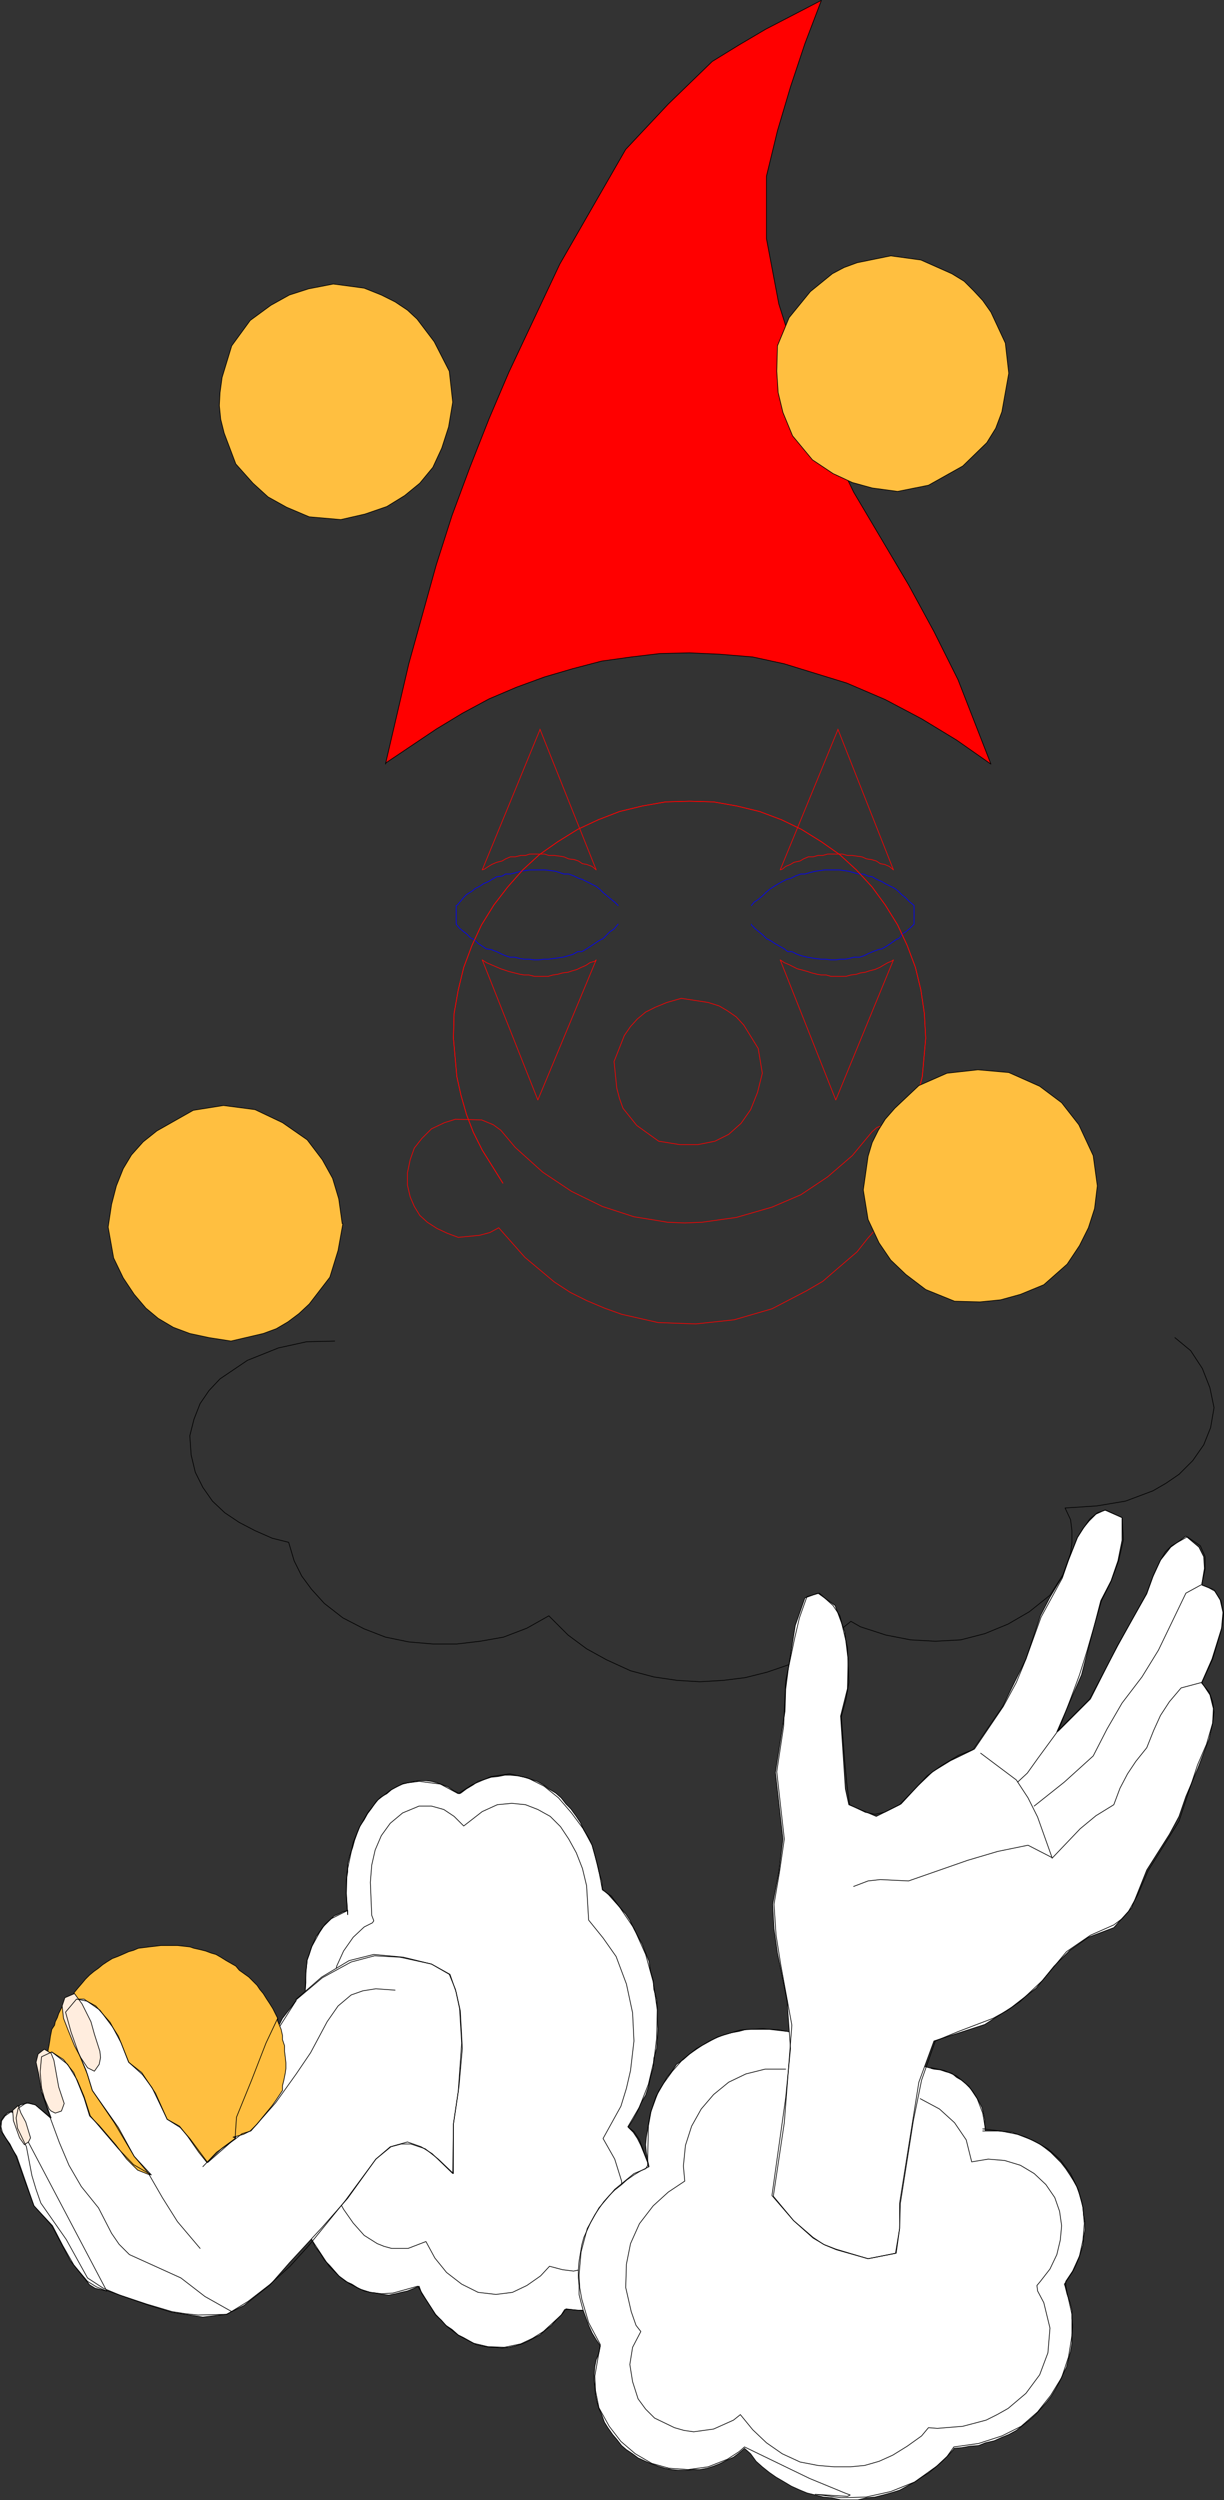 <?xml version="1.0" encoding="UTF-8" standalone="no"?>
<svg
   version="1.0"
   width="76.238mm"
   height="155.626mm"
   id="svg57"
   sodipodi:docname="Clown Juggling 01.wmf"
   xmlns:inkscape="http://www.inkscape.org/namespaces/inkscape"
   xmlns:sodipodi="http://sodipodi.sourceforge.net/DTD/sodipodi-0.dtd"
   xmlns="http://www.w3.org/2000/svg"
   xmlns:svg="http://www.w3.org/2000/svg">
  <rect width="100%" height="100%" fill="#333333" stroke="none"/>
  <sodipodi:namedview
     id="namedview57"
     pagecolor="#ffffff"
     bordercolor="#000000"
     borderopacity="0.25"
     inkscape:showpageshadow="2"
     inkscape:pageopacity="0.0"
     inkscape:pagecheckerboard="0"
     inkscape:deskcolor="#d1d1d1"
     inkscape:document-units="mm" />
  <defs
     id="defs1">
    <pattern
       id="WMFhbasepattern"
       patternUnits="userSpaceOnUse"
       width="6"
       height="6"
       x="0"
       y="0" />
  </defs>
  <path
     style="fill:none;stroke:#0000ff;stroke-width:0.162px;stroke-linecap:round;stroke-linejoin:round;stroke-miterlimit:4;stroke-dasharray:none;stroke-opacity:1"
     d="m 145.526,217.421 -0.162,0.162 -0.808,0.97 -0.97,0.646 -0.808,0.808 -0.808,0.808 -0.97,0.485 -0.97,0.646 -0.97,0.646 -0.97,0.646 -1.131,0.646 h -0.97 l -1.131,0.646 -1.131,0.323 -1.131,0.323 -1.131,0.162 -1.131,0.162 -1.293,0.162 h -0.97 l -1.293,0.162 h -0.97 l -1.293,-0.162 h -1.131 l -0.97,-0.162 -1.293,-0.323 h -1.131 l -0.97,-0.323 -1.131,-0.485 -0.97,-0.485 -1.293,-0.485 -1.131,-0.162 -0.97,-0.646 -0.97,-0.646 -0.808,-0.808 -0.97,-0.485 -0.97,-0.97 -0.646,-0.485 -0.97,-0.808 -0.808,-0.97 v -4.363 l 0.323,-0.162 0.646,-0.808 0.808,-0.97 0.646,-0.646 1.293,-0.808 0.808,-0.646 0.97,-0.485 0.97,-0.646 1.131,-0.485 0.808,-0.485 1.131,-0.646 1.293,-0.162 0.808,-0.485 h 1.131 l 1.293,-0.323 1.131,-0.323 1.131,-0.162 1.131,-0.162 h 1.131 1.131 1.131 l 1.454,0.162 1.131,0.162 0.97,0.323 0.97,0.323 h 1.131 l 1.293,0.485 0.97,0.485 0.97,0.323 0.97,0.485 1.293,0.646 0.97,0.485 0.808,0.646 0.808,0.808 0.97,0.808 0.97,0.808 0.808,0.646 0.808,0.808"
     id="path1" />
  <path
     style="fill:none;stroke:#0000ff;stroke-width:0.162px;stroke-linecap:round;stroke-linejoin:round;stroke-miterlimit:4;stroke-dasharray:none;stroke-opacity:1"
     d="m 176.877,217.421 v 0.162 l 0.97,0.97 0.808,0.646 0.97,0.808 0.808,0.808 0.97,0.485 0.97,0.646 1.131,0.646 1.131,0.646 0.808,0.646 h 0.97 l 1.293,0.646 0.97,0.323 1.293,0.323 0.97,0.162 0.97,0.162 1.454,0.162 h 0.97 l 1.293,0.162 h 1.131 l 1.131,-0.162 h 1.131 l 0.808,-0.162 1.293,-0.323 h 1.293 l 0.97,-0.323 0.97,-0.485 1.131,-0.485 1.293,-0.485 0.808,-0.162 1.131,-0.646 0.97,-0.646 1.131,-0.808 0.97,-0.485 0.646,-0.97 0.808,-0.485 0.97,-0.808 0.97,-0.97 v -4.363 l -0.162,-0.162 -0.97,-0.808 -0.97,-0.97 -0.808,-0.646 -0.808,-0.808 -0.808,-0.646 -0.97,-0.485 -1.293,-0.646 -0.808,-0.485 -1.131,-0.485 -1.131,-0.646 -0.97,-0.162 -1.131,-0.485 h -1.131 l -1.131,-0.323 -1.131,-0.323 -1.131,-0.162 -1.131,-0.162 h -1.131 -1.293 -0.97 l -1.131,0.162 -1.131,0.162 -1.293,0.323 -1.131,0.323 h -0.97 l -1.293,0.485 -0.97,0.485 -1.131,0.323 -0.97,0.485 -1.131,0.646 -0.808,0.485 -0.97,0.646 -0.97,0.808 -0.808,0.808 -0.97,0.808 -0.97,0.646 -0.646,0.808"
     id="path2" />
  <path
     style="fill:none;stroke:#ff0000;stroke-width:0.162px;stroke-linecap:round;stroke-linejoin:round;stroke-miterlimit:4;stroke-dasharray:none;stroke-opacity:1"
     d="m 127.103,171.529 13.252,33.126 -0.97,-0.808 -1.293,-0.485 -0.97,-0.162 -0.97,-0.646 -0.97,-0.323 -1.293,-0.162 -1.131,-0.485 -0.97,-0.162 -1.293,-0.162 h -1.293 l -0.97,-0.323 h -1.131 -1.131 -1.293 l -0.97,0.323 h -1.131 l -1.293,0.323 h -1.131 l -1.131,0.485 -0.808,0.485 -1.293,0.323 -1.131,0.485 -0.808,0.485 -0.97,0.646 -0.485,0.162 13.575,-32.965"
     id="path3" />
  <path
     style="fill:none;stroke:#ff0000;stroke-width:0.162px;stroke-linecap:round;stroke-linejoin:round;stroke-miterlimit:4;stroke-dasharray:none;stroke-opacity:1"
     d="m 197.239,171.529 13.09,33.126 -0.97,-0.808 -1.131,-0.485 -0.97,-0.162 -0.97,-0.646 -1.131,-0.323 -1.131,-0.162 -1.131,-0.485 -1.131,-0.162 -1.131,-0.162 h -1.131 l -1.131,-0.323 h -1.293 -1.131 -1.131 l -1.131,0.323 h -1.131 l -1.131,0.323 h -1.131 l -1.131,0.485 -0.808,0.485 -1.454,0.323 -0.808,0.485 -1.131,0.485 -0.808,0.646 -0.485,0.162 13.575,-32.965"
     id="path4" />
  <path
     style="fill:none;stroke:#ff0000;stroke-width:0.162px;stroke-linecap:round;stroke-linejoin:round;stroke-miterlimit:4;stroke-dasharray:none;stroke-opacity:1"
     d="m 196.755,258.788 -13.09,-32.965 0.97,0.646 1.131,0.485 0.97,0.485 0.97,0.485 1.293,0.323 1.131,0.323 0.97,0.323 1.293,0.323 0.97,0.162 h 1.131 l 1.131,0.323 h 1.293 1.131 1.131 l 1.131,-0.323 1.293,-0.162 0.97,-0.323 1.131,-0.162 0.97,-0.323 1.293,-0.323 1.131,-0.485 0.808,-0.485 1.131,-0.646 0.808,-0.323 0.485,-0.323 -13.575,32.965"
     id="path5" />
  <path
     style="fill:none;stroke:#ff0000;stroke-width:0.162px;stroke-linecap:round;stroke-linejoin:round;stroke-miterlimit:4;stroke-dasharray:none;stroke-opacity:1"
     d="m 126.618,258.788 -13.09,-32.965 0.97,0.646 1.131,0.485 1.131,0.485 1.131,0.485 0.97,0.323 0.97,0.323 1.293,0.323 1.293,0.323 0.97,0.162 h 1.131 l 1.293,0.323 h 0.97 1.131 1.131 l 1.131,-0.323 1.131,-0.162 1.131,-0.323 1.293,-0.162 0.97,-0.323 1.131,-0.323 0.97,-0.485 1.131,-0.485 0.97,-0.646 1.131,-0.323 0.323,-0.323 -13.736,32.965"
     id="path6" />
  <path
     style="fill:none;stroke:#ff0000;stroke-width:0.162px;stroke-linecap:round;stroke-linejoin:round;stroke-miterlimit:4;stroke-dasharray:none;stroke-opacity:1"
     d="m 179.463,252.486 -0.97,-5.817 -3.394,-5.494 -1.778,-1.939 -2.101,-1.454 -1.939,-1.131 -2.586,-0.808 -6.303,-0.97 -3.394,0.97 -2.747,1.131 -2.262,1.131 -1.939,1.616 -1.616,1.778 -1.454,2.101 -2.424,6.14 0.646,6.302 0.646,2.424 0.808,2.262 3.232,4.04 5.171,3.717 5.01,0.808 h 4.202 l 4.04,-0.808 3.232,-1.616 2.909,-2.585 2.262,-3.232 1.616,-4.04 1.131,-4.525"
     id="path7" />
  <path
     style="fill:none;stroke:#ff0000;stroke-width:0.162px;stroke-linecap:round;stroke-linejoin:round;stroke-miterlimit:4;stroke-dasharray:none;stroke-opacity:1"
     d="m 206.289,288.844 3.555,1.778 4.202,0.485 4.04,-0.646 3.555,-1.616 2.424,-2.101 1.939,-2.262 1.293,-2.585 0.485,-2.909 -0.485,-5.979 -1.131,-2.747 -1.939,-2.585 -4.04,-3.07 -4.363,-1.454 -2.262,-0.162 -2.262,0.485 -4.848,1.778 -1.131,0.97 -4.687,5.656 -5.818,5.009 -6.303,4.201 -6.787,2.909 -8.403,2.424 -8.08,1.131 -4.04,0.162 -4.04,-0.162 -3.879,-0.646 -4.04,-0.646 -7.434,-2.424 -7.272,-3.555 -6.787,-4.525 -6.464,-5.817 -3.394,-4.04 -1.778,-1.293 -2.747,-1.131 -6.141,-0.162 -2.586,0.808 -3.071,1.454 -2.262,2.262 -1.778,2.262 -0.97,2.747 -0.646,3.07 v 2.909 l 0.646,2.747 0.97,2.262 1.293,2.101 1.778,1.616 2.262,1.454 2.424,1.131 2.586,0.97 5.01,-0.485 2.424,-0.646 2.101,-1.131 6.141,6.948 6.949,5.817 3.717,2.424 3.879,1.939 4.202,1.778 4.04,1.454 8.565,1.939 4.363,0.162 4.525,0.162 9.05,-0.97 8.888,-2.585 8.08,-4.201 3.879,-2.262 3.555,-3.07 4.525,-3.878 2.424,-3.07 2.262,-2.585"
     id="path8" />
  <path
     style="fill:none;stroke:#ff0000;stroke-width:0.162px;stroke-linecap:round;stroke-linejoin:round;stroke-miterlimit:4;stroke-dasharray:none;stroke-opacity:1"
     d="m 206.289,278.341 5.01,-7.756 3.555,-8.403 2.262,-8.888 0.808,-9.049 -0.323,-5.817 -0.808,-5.494 -1.293,-5.333 -1.939,-5.171 -2.262,-4.848 -2.909,-4.686 -3.071,-4.201 -3.717,-4.04 -3.879,-3.555 -4.363,-3.07 -4.687,-2.909 -4.687,-2.262 -5.171,-1.939 -5.333,-1.293 -5.495,-0.97 -5.656,-0.162 -5.656,0.162 -5.495,0.97 -5.333,1.293 -5.01,1.939 -4.848,2.262 -4.687,2.909 -4.363,3.07 -3.879,3.555 -3.555,4.04 -3.232,4.201 -2.909,4.686 -2.262,4.848 -1.939,5.171 -1.293,5.333 -0.97,5.494 -0.162,5.817 0.808,9.049 0.97,4.363 1.293,4.525 1.616,4.201 2.101,4.201 2.424,3.878 2.424,3.878"
     id="path9" />
  <path
     style="fill:none;stroke:#ff0000;stroke-width:0.162px;stroke-linecap:round;stroke-linejoin:round;stroke-miterlimit:4;stroke-dasharray:none;stroke-opacity:1"
     d="m 206.289,278.341 5.01,-7.756 3.555,-8.403 2.262,-8.888 0.808,-9.049 -0.323,-5.817 -0.808,-5.494 -1.293,-5.333 -1.939,-5.171 -2.262,-4.848 -2.909,-4.686 -3.071,-4.201 -3.717,-4.04 -3.879,-3.555 -4.363,-3.07 -4.687,-2.909 -4.687,-2.262 -5.171,-1.939 -5.333,-1.293 -5.495,-0.97 -5.656,-0.162 -5.656,0.162 -5.495,0.97 -5.333,1.293 -5.01,1.939 -4.848,2.262 -4.687,2.909 -4.363,3.07 -3.879,3.555 -3.555,4.04 -3.232,4.201 -2.909,4.686 -2.262,4.848 -1.939,5.171 -1.293,5.333 -0.97,5.494 -0.162,5.817 0.808,9.049 0.97,4.363 1.293,4.525 1.616,4.201 2.101,4.201 2.424,3.878 2.424,3.878"
     id="path10" />
  <path
     style="fill:#ff0000;fill-opacity:1;fill-rule:evenodd;stroke:none"
     d="m 147.303,35.146 10.02,-10.665 10.343,-10.019 6.303,-3.878 6.303,-3.717 13.09,-6.787 -3.879,10.18 -3.394,10.18 -3.071,10.342 -2.586,10.665 v 14.705 l 2.909,15.351 4.848,15.351 5.979,14.866 6.787,14.058 12.928,21.815 5.979,10.988 5.656,11.311 7.757,19.876 -8.08,-5.656 -8.242,-5.009 -8.565,-4.525 -9.05,-3.878 -14.706,-4.525 -7.434,-1.616 -7.757,-0.646 -7.111,-0.323 -6.949,0.162 -6.787,0.808 -6.949,0.97 -6.787,1.778 -6.626,1.939 -6.626,2.424 -6.464,2.747 -6.303,3.393 -6.141,3.717 -11.797,7.918 -0.162,0.323 5.495,-23.592 6.464,-23.269 3.717,-11.635 4.202,-11.311 4.525,-11.473 4.687,-10.988 11.959,-25.37 z"
     id="path11" />
  <path
     style="fill:none;stroke:#000000;stroke-width:0.162px;stroke-linecap:round;stroke-linejoin:round;stroke-miterlimit:4;stroke-dasharray:none;stroke-opacity:1"
     d="m 147.303,35.146 10.02,-10.665 10.343,-10.019 6.303,-3.878 6.303,-3.717 13.09,-6.787 -3.879,10.18 -3.394,10.18 -3.071,10.342 -2.586,10.665 v 14.705 l 2.909,15.351 4.848,15.351 5.979,14.866 6.787,14.058 12.928,21.815 5.979,10.988 5.656,11.311 7.757,19.876 -8.08,-5.656 -8.242,-5.009 -8.565,-4.525 -9.05,-3.878 -14.706,-4.525 -7.434,-1.616 -7.757,-0.646 -7.111,-0.323 -6.949,0.162 -6.787,0.808 -6.949,0.97 -6.787,1.778 -6.626,1.939 -6.626,2.424 -6.464,2.747 -6.303,3.393 -6.141,3.717 -11.797,7.918 -0.162,0.323 5.495,-23.592 6.464,-23.269 3.717,-11.635 4.202,-11.311 4.525,-11.473 4.687,-10.988 11.959,-25.37 15.514,-26.986 v 0"
     id="path12" />
  <path
     style="fill:none;stroke:#000000;stroke-width:0.162px;stroke-linecap:round;stroke-linejoin:round;stroke-miterlimit:4;stroke-dasharray:none;stroke-opacity:1"
     d="m 276.588,314.699 3.717,3.07 2.747,4.201 1.778,4.525 0.97,4.686 -0.808,4.686 -1.616,4.04 -2.586,3.717 -3.232,3.232 -3.071,2.101 -3.071,1.778 -6.464,2.424 -6.787,1.131 -7.434,0.485 1.293,2.747 0.323,2.585 v 2.747 l -0.323,2.585 -1.778,5.009 -3.071,4.848 -4.848,3.878 -5.01,2.909 -5.495,2.262 -5.656,1.454 -5.979,0.323 -5.818,-0.323 -5.818,-1.131 -5.979,-1.939 -2.262,-1.293 -1.778,1.454 -7.595,6.464 -5.171,2.262 -5.171,1.778 -5.171,1.293 -5.171,0.646 -5.495,0.323 -5.333,-0.323 -5.495,-0.808 -5.495,-1.454 -5.656,-2.585 -4.687,-2.585 -4.363,-3.232 -4.525,-4.525 -5.171,2.909 -5.495,2.101 -5.495,0.97 -5.495,0.646 h -5.656 l -5.656,-0.485 -5.495,-1.131 -5.01,-1.939 -5.01,-2.585 -4.363,-3.393 -3.071,-3.393 -2.262,-3.07 -1.778,-3.555 -1.293,-4.363 -3.879,-0.97 -4.04,-1.778 -3.717,-1.939 -3.394,-2.262 -2.909,-2.747 -2.262,-3.232 -1.778,-3.555 -0.97,-4.04 -0.323,-4.525 0.97,-3.878 1.454,-3.717 2.101,-3.07 2.586,-2.747 6.464,-4.363 7.272,-2.909 6.626,-1.454 6.626,-0.162"
     id="path13" />
  <path
     style="fill:#ffffff;fill-opacity:1;fill-rule:evenodd;stroke:none"
     d="m 71.995,466.433 v -0.646 -1.778 l 0.162,-1.454 0.162,-1.454 0.485,-1.293 0.485,-1.616 0.485,-1.131 0.646,-1.454 0.808,-1.131 0.646,-0.97 0.97,-0.97 0.97,-0.97 0.808,-0.808 1.131,-0.485 0.97,-0.485 1.131,-0.323 v 0.97 -0.162 l -0.162,-1.939 -0.162,-2.262 v -1.939 -1.939 l 0.323,-1.778 v -1.939 l 0.485,-1.939 0.646,-1.778 0.485,-1.778 0.646,-1.778 0.646,-1.616 0.97,-1.454 0.808,-1.454 0.97,-1.293 0.97,-1.454 1.131,-1.131 1.454,-0.808 1.131,-0.97 1.131,-0.646 1.454,-0.646 1.293,-0.323 1.454,-0.323 1.293,-0.162 h 1.454 l 1.293,0.162 1.293,0.323 1.293,0.485 1.293,0.485 1.454,0.97 1.293,0.646 0.323,-0.162 1.293,-0.97 1.616,-0.97 1.131,-0.808 1.616,-0.485 1.454,-0.485 1.616,-0.162 1.616,-0.323 h 1.293 l 1.778,0.162 1.454,0.323 1.616,0.485 1.454,0.485 1.454,0.808 1.293,0.97 1.616,0.97 1.293,1.131 1.131,1.454 1.131,1.131 1.293,1.778 0.97,1.454 0.808,1.778 1.131,1.778 0.808,1.778 0.646,2.262 0.485,1.939 0.485,2.101 0.646,2.101 0.162,1.939 0.162,0.162 1.293,1.131 1.293,1.454 1.293,1.454 1.454,1.616 0.97,1.454 0.97,2.101 0.97,1.778 0.97,1.778 0.808,2.101 0.808,1.939 0.323,2.262 0.646,2.262 0.162,2.101 0.646,2.262 0.162,2.262 v 2.424 l 0.162,2.262 -0.162,2.424 -0.162,2.262 -0.646,2.262 -0.162,2.262 -0.646,2.262 -0.485,2.262 -0.646,1.939 -1.131,1.939 -0.808,1.939 -0.97,1.778 -1.131,1.778 v 0.162 l 1.131,1.131 0.97,1.454 0.808,1.616 0.646,1.616 0.646,1.616 0.646,1.616 0.323,1.939 0.646,1.616 v 1.939 l 0.162,2.101 v 1.778 1.939 1.778 l -0.162,2.101 -0.485,1.616 -0.485,1.778 -0.323,1.939 -0.485,1.616 -1.131,1.778 -0.646,1.293 -0.97,1.616 -0.97,1.293 -0.97,1.293 -1.293,0.97 -0.97,0.97 -1.454,0.808 -0.97,0.646 -1.454,0.646 -1.131,0.323 -1.454,0.162 h -1.454 -1.293 l -1.293,-0.162 -1.293,-0.162 -0.808,1.131 -1.454,1.454 -1.131,1.293 -1.293,0.97 -1.454,1.293 -1.293,0.646 -1.454,0.808 -1.454,0.646 -1.616,0.485 -1.454,0.323 -1.616,0.162 -1.454,-0.162 h -1.616 l -1.616,-0.323 -1.454,-0.323 -1.454,-0.808 -1.454,-0.808 -1.293,-0.646 -1.454,-1.293 -1.454,-0.97 -1.131,-1.293 -1.293,-1.131 -0.97,-1.616 -1.131,-1.778 -1.131,-1.616 -0.646,-1.778 -1.131,0.485 -1.616,0.646 -1.454,0.323 -1.293,0.323 -1.616,0.323 -1.454,-0.162 -1.616,-0.323 -1.293,-0.162 -1.454,-0.323 -1.616,-0.808 -1.293,-0.808 -1.454,-0.646 -1.454,-1.131 -1.131,-1.293 -1.131,-1.293 -1.293,-1.293 -0.97,-1.616 -1.131,-1.454 -0.808,-1.616 -1.131,-1.778 -0.485,-2.101 -0.808,-1.939 -0.323,-1.939 -0.485,-2.101 -0.323,-1.939 -0.485,-2.262 v -2.262 l -0.162,-1.939 v -2.424 z"
     id="path14" />
  <path
     style="fill:none;stroke:#000000;stroke-width:0.162px;stroke-linecap:round;stroke-linejoin:round;stroke-miterlimit:4;stroke-dasharray:none;stroke-opacity:1"
     d="m 71.995,466.433 v -0.646 -1.778 l 0.162,-1.454 0.162,-1.454 0.485,-1.293 0.485,-1.616 0.485,-1.131 0.646,-1.454 0.808,-1.131 0.646,-0.97 0.97,-0.97 0.97,-0.97 0.808,-0.808 1.131,-0.485 0.97,-0.485 1.131,-0.323 v 0.97 -0.162 l -0.162,-1.939 -0.162,-2.262 v -1.939 -1.939 l 0.323,-1.778 v -1.939 l 0.485,-1.939 0.646,-1.778 0.485,-1.778 0.646,-1.778 0.646,-1.616 0.97,-1.454 0.808,-1.454 0.97,-1.293 0.97,-1.454 1.131,-1.131 1.454,-0.808 1.131,-0.97 1.131,-0.646 1.454,-0.646 1.293,-0.323 1.454,-0.323 1.293,-0.162 h 1.454 l 1.293,0.162 1.293,0.323 1.293,0.485 1.293,0.485 1.454,0.97 1.293,0.646 0.323,-0.162 1.293,-0.97 1.616,-0.97 1.131,-0.808 1.616,-0.485 1.454,-0.485 1.616,-0.162 1.616,-0.323 h 1.293 l 1.778,0.162 1.454,0.323 1.616,0.485 1.454,0.485 1.454,0.808 1.293,0.97 1.616,0.97 1.293,1.131 1.131,1.454 1.131,1.131 1.293,1.778 0.97,1.454 0.808,1.778 1.131,1.778 0.808,1.778 0.646,2.262 0.485,1.939 0.485,2.101 0.646,2.101 0.162,1.939 0.162,0.162 1.293,1.131 1.293,1.454 1.293,1.454 1.454,1.616 0.97,1.454 0.97,2.101 0.97,1.778 0.97,1.778 0.808,2.101 0.808,1.939 0.323,2.262 0.646,2.262 0.162,2.101 0.646,2.262 0.162,2.262 v 2.424 l 0.162,2.262 -0.162,2.424 -0.162,2.262 -0.646,2.262 -0.162,2.262 -0.646,2.262 -0.485,2.262 -0.646,1.939 -1.131,1.939 -0.808,1.939 -0.97,1.778 -1.131,1.778 v 0.162 l 1.131,1.131 0.97,1.454 0.808,1.616 0.646,1.616 0.646,1.616 0.646,1.616 0.323,1.939 0.646,1.616 v 1.939 l 0.162,2.101 v 1.778 1.939 1.778 l -0.162,2.101 -0.485,1.616 -0.485,1.778 -0.323,1.939 -0.485,1.616 -1.131,1.778 -0.646,1.293 -0.97,1.616 -0.97,1.293 -0.97,1.293 -1.293,0.97 -0.97,0.97 -1.454,0.808 -0.97,0.646 -1.454,0.646 -1.131,0.323 -1.454,0.162 h -1.454 -1.293 l -1.293,-0.162 -1.293,-0.162 -0.808,1.131 -1.454,1.454 -1.131,1.293 -1.293,0.97 -1.454,1.293 -1.293,0.646 -1.454,0.808 -1.454,0.646 -1.616,0.485 -1.454,0.323 -1.616,0.162 -1.454,-0.162 h -1.616 l -1.616,-0.323 -1.454,-0.323 -1.454,-0.808 -1.454,-0.808 -1.293,-0.646 -1.454,-1.293 -1.454,-0.97 -1.131,-1.293 -1.293,-1.131 -0.97,-1.616 -1.131,-1.778 -1.131,-1.616 -0.646,-1.778 -1.131,0.485 -1.616,0.646 -1.454,0.323 -1.293,0.323 -1.616,0.323 -1.454,-0.162 -1.616,-0.323 -1.293,-0.162 -1.454,-0.323 -1.616,-0.808 -1.293,-0.808 -1.454,-0.646 -1.454,-1.131 -1.131,-1.293 -1.131,-1.293 -1.293,-1.293 -0.97,-1.616 -1.131,-1.454 -0.808,-1.616 -1.131,-1.778 -0.485,-2.101 -0.808,-1.939 -0.323,-1.939 -0.485,-2.101 -0.323,-1.939 -0.485,-2.262 v -2.262 l -0.162,-1.939 v -2.424 l 2.747,-39.913 v 0"
     id="path15" />
  <path
     style="fill:none;stroke:#000000;stroke-width:0.162px;stroke-linecap:round;stroke-linejoin:round;stroke-miterlimit:4;stroke-dasharray:none;stroke-opacity:1"
     d="m 78.459,466.271 0.808,-3.717 1.616,-3.555 2.262,-3.232 2.586,-2.424 1.939,-0.97 0.323,-0.485 -0.485,-1.293 -0.323,-7.756 0.323,-4.04 0.808,-3.555 1.454,-3.393 2.101,-2.909 2.909,-2.424 3.879,-1.616 h 2.909 l 2.909,0.808 2.424,1.616 2.262,2.262 4.363,-3.393 3.555,-1.616 3.394,-0.323 3.232,0.323 2.909,1.131 2.909,1.616 2.424,2.424 1.939,2.909 1.778,3.232 1.454,3.717 0.97,4.04 0.485,8.08 3.394,4.201 3.071,4.363 2.424,6.464 1.454,6.787 0.323,6.625 -0.808,6.948 -0.97,4.201 -1.293,4.201 -4.202,7.595 2.747,4.848 1.616,5.171 0.162,5.333 -0.97,5.494 -0.97,2.747 -1.131,2.585 -1.616,1.939 -2.101,1.616 -2.262,0.97 -2.424,0.485 -2.586,-0.323 -3.071,-0.808 -2.101,2.262 -3.232,2.262 -3.394,1.616 -3.879,0.485 -4.202,-0.485 -3.879,-1.939 -3.555,-2.747 -2.747,-3.393 -2.101,-3.878 -4.202,1.616 h -3.879 l -1.778,-0.485 -1.616,-0.646 -3.071,-1.939 -2.586,-2.909 -2.262,-3.232 -1.939,-3.555 -1.454,-3.717 -0.808,-2.909 -0.323,-3.232"
     id="path16" />
  <path
     style="fill:none;stroke:#000000;stroke-width:0.162px;stroke-linecap:round;stroke-linejoin:round;stroke-miterlimit:4;stroke-dasharray:none;stroke-opacity:1"
     d="m 71.834,468.049 0.162,-3.717 0.323,-3.232 1.131,-3.232 1.778,-3.232 1.293,-1.939 1.454,-1.293 3.879,-1.939 v 0.97 l -0.323,-5.009 0.162,-5.009 1.454,-6.948 1.454,-3.555 1.939,-3.393 2.424,-3.07 2.909,-2.262 3.071,-1.616 3.717,-0.485 5.01,0.646 4.202,2.262 3.232,-2.101 4.525,-1.939 4.363,-0.646 4.202,0.97 3.879,1.939 3.394,2.747 3.071,3.555 2.747,3.717 2.101,3.878 1.454,5.333 0.97,5.171 2.101,1.454 1.939,2.585 3.394,5.009 2.747,6.14 1.778,6.464 0.97,6.625 -0.162,6.625 -0.646,5.332 -1.293,5.494 -2.101,5.333 -2.747,4.686 1.454,1.131 1.293,1.939 1.939,5.333 0.97,5.656 0.485,4.525 -0.646,7.272 -2.262,6.787 -1.778,3.07 -2.101,2.747 -2.747,2.424 -3.394,1.778 -3.232,0.646 -3.394,-0.323 h -1.454 l -0.808,1.293 -4.202,3.878 -2.586,1.616 -2.747,1.293 -3.879,0.808 -3.879,-0.162 -3.394,-0.808 -3.394,-1.778 -2.747,-2.101 -2.747,-2.909 -2.101,-3.232 -2.101,-3.393 -5.818,1.616 -2.747,0.162 -2.586,-0.323 -2.586,-0.808 -2.424,-1.293 -2.424,-1.778 -2.262,-2.262 -4.04,-6.14 -2.586,-6.464 -1.293,-6.787 -0.323,-7.272"
     id="path17" />
  <path
     style="fill:#ffffff;fill-opacity:1;fill-rule:evenodd;stroke:none"
     d="m 219.218,486.632 0.646,0.162 1.454,0.162 1.454,0.485 1.293,0.323 1.131,0.97 1.131,0.646 0.97,0.808 0.97,0.97 0.808,0.97 0.808,1.293 0.646,1.131 0.646,1.293 0.323,1.293 0.323,1.454 v 1.293 l 0.162,1.454 h -0.646 0.162 1.778 1.616 l 1.778,0.162 1.616,0.162 1.778,0.646 1.454,0.485 1.616,0.808 1.616,0.808 1.131,0.808 1.454,1.131 1.131,1.131 1.293,1.293 1.131,1.454 0.97,1.454 0.808,1.293 0.808,1.454 0.646,1.778 0.485,1.616 0.323,1.616 0.162,1.778 0.323,1.616 v 1.778 l -0.323,1.778 -0.162,1.778 -0.485,1.616 -0.485,1.454 -0.646,1.616 -0.808,1.616 -0.97,1.454 -0.97,1.454 0.162,0.485 0.485,1.939 0.646,1.778 0.485,1.939 v 1.939 l 0.162,1.778 -0.162,2.101 v 1.939 l -0.323,1.939 -0.485,1.778 -0.485,1.939 -0.808,1.616 -0.808,1.778 -0.97,1.778 -0.97,1.616 -1.131,1.454 -1.293,1.454 -1.293,1.454 -1.454,1.293 -1.616,1.293 -1.454,1.131 -1.778,0.97 -1.616,0.646 -1.778,0.808 -2.101,0.485 -1.616,0.646 -2.101,0.162 -1.778,0.323 -1.939,0.162 v 0.162 l -1.293,1.454 -1.454,1.454 -1.454,1.293 -1.778,1.454 -1.616,0.97 -1.616,1.131 -1.778,0.97 -1.778,0.97 -2.101,0.646 -1.778,0.485 -1.939,0.485 -1.939,0.162 -2.101,0.485 h -2.101 -1.939 l -2.101,-0.485 -1.939,-0.162 -1.939,-0.485 -1.939,-0.485 -1.939,-0.808 -1.778,-0.808 -1.616,-0.97 -1.939,-1.131 -1.616,-1.131 -1.616,-1.293 -1.454,-1.293 -1.293,-1.778 -1.454,-1.293 -0.162,0.162 -1.131,0.97 -1.293,0.97 -1.454,0.646 -1.616,0.808 -1.616,0.646 -1.454,0.485 -1.778,0.323 h -1.616 l -1.616,0.162 h -1.778 l -1.616,-0.162 -1.616,-0.323 -1.616,-0.485 -1.778,-0.646 -1.131,-0.485 -1.778,-0.808 -1.293,-0.97 -1.454,-0.97 -1.131,-0.97 -1.131,-1.454 -0.97,-1.131 -1.131,-1.616 -0.808,-1.293 -0.646,-1.778 -0.646,-1.454 -0.485,-1.616 -0.323,-1.616 -0.162,-1.778 -0.162,-1.616 v -1.454 l 0.162,-1.778 0.323,-1.616 0.646,-1.616 0.323,-1.616 -0.97,-1.454 -0.97,-1.616 -0.808,-1.778 -0.646,-1.778 -0.646,-1.778 -0.485,-1.778 -0.485,-1.939 v -2.101 l -0.162,-1.778 v -1.939 l 0.162,-1.939 0.323,-1.939 0.323,-1.939 0.485,-1.778 0.808,-1.778 0.808,-1.778 0.97,-1.778 0.97,-1.454 1.131,-1.616 1.293,-1.454 1.293,-1.293 1.454,-1.131 1.454,-1.293 1.616,-1.131 1.616,-0.97 1.939,-0.97 -0.323,-1.454 -0.323,-1.939 -0.162,-1.778 0.162,-1.778 0.323,-1.939 0.323,-1.939 0.323,-1.778 0.646,-1.778 0.646,-1.778 0.646,-1.616 1.131,-1.778 0.808,-1.454 1.293,-1.616 0.97,-1.454 1.616,-1.131 1.454,-1.293 1.616,-1.131 1.454,-0.97 1.616,-0.97 1.778,-0.808 1.616,-0.646 1.778,-0.485 1.778,-0.323 1.778,-0.485 h 2.101 1.939 1.778 l 1.939,0.162 1.778,0.323 34.099,8.726 v 0 z"
     id="path18" />
  <path
     style="fill:none;stroke:#000000;stroke-width:0.162px;stroke-linecap:round;stroke-linejoin:round;stroke-miterlimit:4;stroke-dasharray:none;stroke-opacity:1"
     d="m 219.218,486.632 0.646,0.162 1.454,0.162 1.454,0.485 1.293,0.323 1.131,0.97 1.131,0.646 0.97,0.808 0.97,0.97 0.808,0.97 0.808,1.293 0.646,1.131 0.646,1.293 0.323,1.293 0.323,1.454 v 1.293 l 0.162,1.454 h -0.646 0.162 1.778 1.616 l 1.778,0.162 1.616,0.162 1.778,0.646 1.454,0.485 1.616,0.808 1.616,0.808 1.131,0.808 1.454,1.131 1.131,1.131 1.293,1.293 1.131,1.454 0.97,1.454 0.808,1.293 0.808,1.454 0.646,1.778 0.485,1.616 0.323,1.616 0.162,1.778 0.323,1.616 v 1.778 l -0.323,1.778 -0.162,1.778 -0.485,1.616 -0.485,1.454 -0.646,1.616 -0.808,1.616 -0.97,1.454 -0.97,1.454 0.162,0.485 0.485,1.939 0.646,1.778 0.485,1.939 v 1.939 l 0.162,1.778 -0.162,2.101 v 1.939 l -0.323,1.939 -0.485,1.778 -0.485,1.939 -0.808,1.616 -0.808,1.778 -0.97,1.778 -0.97,1.616 -1.131,1.454 -1.293,1.454 -1.293,1.454 -1.454,1.293 -1.616,1.293 -1.454,1.131 -1.778,0.97 -1.616,0.646 -1.778,0.808 -2.101,0.485 -1.616,0.646 -2.101,0.162 -1.778,0.323 -1.939,0.162 v 0.162 l -1.293,1.454 -1.454,1.454 -1.454,1.293 -1.778,1.454 -1.616,0.97 -1.616,1.131 -1.778,0.97 -1.778,0.97 -2.101,0.646 -1.778,0.485 -1.939,0.485 -1.939,0.162 -2.101,0.485 h -2.101 -1.939 l -2.101,-0.485 -1.939,-0.162 -1.939,-0.485 -1.939,-0.485 -1.939,-0.808 -1.778,-0.808 -1.616,-0.97 -1.939,-1.131 -1.616,-1.131 -1.616,-1.293 -1.454,-1.293 -1.293,-1.778 -1.454,-1.293 -0.162,0.162 -1.131,0.97 -1.293,0.97 -1.454,0.646 -1.616,0.808 -1.616,0.646 -1.454,0.485 -1.778,0.323 h -1.616 l -1.616,0.162 h -1.778 l -1.616,-0.162 -1.616,-0.323 -1.616,-0.485 -1.778,-0.646 -1.131,-0.485 -1.778,-0.808 -1.293,-0.97 -1.454,-0.97 -1.131,-0.97 -1.131,-1.454 -0.97,-1.131 -1.131,-1.616 -0.808,-1.293 -0.646,-1.778 -0.646,-1.454 -0.485,-1.616 -0.323,-1.616 -0.162,-1.778 -0.162,-1.616 v -1.454 l 0.162,-1.778 0.323,-1.616 0.646,-1.616 0.323,-1.616 -0.97,-1.454 -0.97,-1.616 -0.808,-1.778 -0.646,-1.778 -0.646,-1.778 -0.485,-1.778 -0.485,-1.939 v -2.101 l -0.162,-1.778 v -1.939 l 0.162,-1.939 0.323,-1.939 0.323,-1.939 0.485,-1.778 0.808,-1.778 0.808,-1.778 0.97,-1.778 0.97,-1.454 1.131,-1.616 1.293,-1.454 1.293,-1.293 1.454,-1.131 1.454,-1.293 1.616,-1.131 1.616,-0.97 1.939,-0.97 -0.323,-1.454 -0.323,-1.939 -0.162,-1.778 0.162,-1.778 0.323,-1.939 0.323,-1.939 0.323,-1.778 0.646,-1.778 0.646,-1.778 0.646,-1.616 1.131,-1.778 0.808,-1.454 1.293,-1.616 0.97,-1.454 1.616,-1.131 1.454,-1.293 1.616,-1.131 1.454,-0.97 1.616,-0.97 1.778,-0.808 1.616,-0.646 1.778,-0.485 1.778,-0.323 1.778,-0.485 h 2.101 1.939 1.778 l 1.939,0.162 1.778,0.323 34.099,8.726 v 0"
     id="path19" />
  <path
     style="fill:#ffbf40;fill-opacity:1;fill-rule:evenodd;stroke:none"
     d="m 15.595,470.473 -0.485,0.808 -0.485,0.808 -0.485,0.97 -0.323,0.646 -0.323,0.97 -0.485,0.97 -0.162,0.808 -0.646,0.97 -0.162,0.808 -0.162,0.808 -0.162,1.131 -0.162,0.97 -0.162,0.808 -0.162,0.97 -0.162,0.808 v 0.97 0.97 0.97 0.97 0.97 l 0.162,0.808 0.162,1.131 0.162,0.808 0.162,0.808 0.162,0.97 0.162,0.97 0.162,0.808 0.646,1.131 0.162,0.808 0.485,0.808 0.485,0.97 0.162,0.808 0.485,0.808 0.646,0.646 0.485,0.808 0.485,0.97 0.646,0.646 0.485,0.808 0.646,0.808 0.646,0.485 0.646,0.97 0.646,0.646 0.646,0.485 0.808,0.646 0.646,0.485 0.97,0.808 0.646,0.485 0.808,0.646 0.646,0.162 0.97,0.646 0.808,0.323 0.97,0.323 0.808,0.485 0.646,0.323 1.131,0.323 0.97,0.323 0.808,0.162 0.97,0.485 0.808,0.162 h 1.131 l 0.808,0.162 h 1.131 0.808 0.97 l 0.97,0.323 h 0.808 l 0.808,-0.323 h 1.131 l 0.97,-0.162 h 0.808 l 0.97,-0.162 h 0.808 L 15.757,470.473 v 0 z"
     id="path20" />
  <path
     style="fill:none;stroke:#000000;stroke-width:0.162px;stroke-linecap:round;stroke-linejoin:round;stroke-miterlimit:4;stroke-dasharray:none;stroke-opacity:1"
     d="m 15.595,470.473 -0.485,0.808 -0.485,0.808 -0.485,0.97 -0.323,0.646 -0.323,0.97 -0.485,0.97 -0.162,0.808 -0.646,0.97 -0.162,0.808 -0.162,0.808 -0.162,1.131 -0.162,0.97 -0.162,0.808 -0.162,0.97 -0.162,0.808 v 0.97 0.97 0.97 0.97 0.97 l 0.162,0.808 0.162,1.131 0.162,0.808 0.162,0.808 0.162,0.97 0.162,0.97 0.162,0.808 0.646,1.131 0.162,0.808 0.485,0.808 0.485,0.97 0.162,0.808 0.485,0.808 0.646,0.646 0.485,0.808 0.485,0.97 0.646,0.646 0.485,0.808 0.646,0.808 0.646,0.485 0.646,0.97 0.646,0.646 0.646,0.485 0.808,0.646 0.646,0.485 0.97,0.808 0.646,0.485 0.808,0.646 0.646,0.162 0.97,0.646 0.808,0.323 0.97,0.323 0.808,0.485 0.646,0.323 1.131,0.323 0.97,0.323 0.808,0.162 0.97,0.485 0.808,0.162 h 1.131 l 0.808,0.162 h 1.131 0.808 0.97 l 0.97,0.323 h 0.808 l 0.808,-0.323 h 1.131 l 0.97,-0.162 h 0.808 l 0.97,-0.162 h 0.808 L 15.757,470.473 v 0"
     id="path21" />
  <path
     style="fill:#ffbf40;fill-opacity:1;fill-rule:evenodd;stroke:none"
     d="m 16.08,470.957 0.808,-1.131 0.646,-1.131 0.808,-0.97 0.97,-1.131 0.808,-0.97 0.97,-0.97 0.97,-0.808 1.131,-0.808 0.97,-0.808 0.97,-0.646 1.293,-0.808 1.293,-0.485 1.131,-0.485 1.454,-0.646 1.131,-0.323 1.131,-0.485 1.293,-0.162 1.293,-0.162 1.454,-0.162 1.293,-0.162 h 1.293 1.293 1.293 l 1.454,0.162 1.454,0.162 0.97,0.323 1.454,0.323 1.293,0.323 1.293,0.485 1.131,0.323 1.131,0.646 1.293,0.808 1.131,0.646 1.131,0.646 0.808,0.97 1.131,0.808 1.131,0.808 0.97,0.97 0.97,0.97 0.646,0.97 0.808,0.97 0.808,1.293 0.646,0.97 0.808,1.293 0.485,0.97 0.646,1.293 v 0.646 l 0.808,1.939 0.323,1.454 v 0.97 l 0.485,1.454 v 1.293 l 0.162,1.293 0.162,1.454 v 1.293 l -0.162,1.131 -0.323,1.616 -0.323,1.293 v 1.131 l -0.485,1.293 -0.485,1.131 -0.323,1.293 -0.646,1.293 -0.485,1.131 -0.808,1.131 -0.485,1.293 -0.808,0.97 -0.808,1.131 -0.808,0.808 -1.131,1.131 -0.97,0.808 -0.808,1.131 -1.131,0.646 -0.97,0.808 -1.293,0.808 -0.97,0.646 -1.293,0.646 -1.293,0.485 -1.293,0.323 -1.131,0.646 -1.131,0.323 -1.293,0.162 -1.293,0.485 -1.454,0.162 h -1.293 -1.454 z"
     id="path22" />
  <path
     style="fill:none;stroke:#000000;stroke-width:0.162px;stroke-linecap:round;stroke-linejoin:round;stroke-miterlimit:4;stroke-dasharray:none;stroke-opacity:1"
     d="m 16.08,470.957 0.808,-1.131 0.646,-1.131 0.808,-0.97 0.97,-1.131 0.808,-0.97 0.97,-0.97 0.97,-0.808 1.131,-0.808 0.97,-0.808 0.97,-0.646 1.293,-0.808 1.293,-0.485 1.131,-0.485 1.454,-0.646 1.131,-0.323 1.131,-0.485 1.293,-0.162 1.293,-0.162 1.454,-0.162 1.293,-0.162 h 1.293 1.293 1.293 l 1.454,0.162 1.454,0.162 0.97,0.323 1.454,0.323 1.293,0.323 1.293,0.485 1.131,0.323 1.131,0.646 1.293,0.808 1.131,0.646 1.131,0.646 0.808,0.97 1.131,0.808 1.131,0.808 0.97,0.97 0.97,0.97 0.646,0.97 0.808,0.97 0.808,1.293 0.646,0.97 0.808,1.293 0.485,0.97 0.646,1.293 v 0.646 l 0.808,1.939 0.323,1.454 v 0.97 l 0.485,1.454 v 1.293 l 0.162,1.293 0.162,1.454 v 1.293 l -0.162,1.131 -0.323,1.616 -0.323,1.293 v 1.131 l -0.485,1.293 -0.485,1.131 -0.323,1.293 -0.646,1.293 -0.485,1.131 -0.808,1.131 -0.485,1.293 -0.808,0.97 -0.808,1.131 -0.808,0.808 -1.131,1.131 -0.97,0.808 -0.808,1.131 -1.131,0.646 -0.97,0.808 -1.293,0.808 -0.97,0.646 -1.293,0.646 -1.293,0.485 -1.293,0.323 -1.131,0.646 -1.131,0.323 -1.293,0.162 -1.293,0.485 -1.454,0.162 H 41.613 40.159 L 16.08,470.957 v 0"
     id="path23" />
  <path
     style="fill:#ffffff;fill-opacity:1;fill-rule:evenodd;stroke:none"
     d="m 69.571,470.473 6.141,-5.332 6.464,-3.878 5.818,-1.454 6.949,0.646 6.626,1.616 4.202,2.424 1.454,3.555 0.97,4.525 0.485,8.08 -0.808,11.473 -1.131,7.595 -0.162,11.635 -4.848,-4.686 -2.586,-1.616 -3.232,-1.131 -4.04,1.131 -3.394,2.909 -6.626,9.211 -5.979,6.787 -7.757,8.403 -4.525,5.171 -6.141,4.848 -4.202,2.101 -5.495,0.646 -7.272,-1.131 -5.333,-1.616 -6.949,-2.424 -4.525,-1.616 -3.071,-2.424 -2.262,-3.717 -3.555,-6.302 -2.262,-3.878 -2.909,-3.717 -1.616,-3.393 -1.939,-9.857 -2.101,-4.201 -0.485,-3.878 0.646,-0.97 0.646,-0.808 1.939,-0.485 1.616,0.485 3.555,3.07 -2.101,-6.14 -0.808,-5.979 0.646,-2.262 2.586,-1.131 2.747,1.778 2.424,3.07 2.424,5.979 1.293,4.201 2.262,2.262 3.879,4.525 2.586,3.393 2.586,2.585 2.909,1.131 -3.717,-4.363 -3.717,-6.787 -6.141,-8.726 -1.131,-3.717 -2.586,-6.302 -2.262,-5.817 -0.485,-2.585 1.454,-1.939 1.131,-1.131 h 1.939 l 3.717,2.585 2.909,3.878 1.454,2.262 2.424,6.14 3.071,2.424 3.232,4.848 2.747,6.14 2.909,1.616 1.939,2.424 2.586,3.717 1.939,2.424 3.555,-3.393 3.071,-2.262 3.232,-9.049 3.071,-7.272 2.747,-7.756 2.101,-4.201 3.232,-4.201 v 0 z"
     id="path24" />
  <path
     style="fill:none;stroke:#000000;stroke-width:0.162px;stroke-linecap:round;stroke-linejoin:round;stroke-miterlimit:4;stroke-dasharray:none;stroke-opacity:1"
     d="m 69.571,470.473 6.141,-5.332 6.464,-3.878 5.818,-1.454 6.949,0.646 6.626,1.616 4.202,2.424 1.454,3.555 0.97,4.525 0.485,8.08 -0.808,11.473 -1.131,7.595 -0.162,11.635 -4.848,-4.686 -2.586,-1.616 -3.232,-1.131 -4.04,1.131 -3.394,2.909 -6.626,9.211 -5.979,6.787 -7.757,8.403 -4.525,5.171 -6.141,4.848 -4.202,2.101 -5.495,0.646 -7.272,-1.131 -5.333,-1.616 -6.949,-2.424 -4.525,-1.616 -3.071,-2.424 -2.262,-3.717 -3.555,-6.302 -2.262,-3.878 -2.909,-3.717 -1.616,-3.393 -1.939,-9.857 -2.101,-4.201 -0.485,-3.878 0.646,-0.97 0.646,-0.808 1.939,-0.485 1.616,0.485 3.555,3.07 -2.101,-6.14 -0.808,-5.979 0.646,-2.262 2.586,-1.131 2.747,1.778 2.424,3.07 2.424,5.979 1.293,4.201 2.262,2.262 3.879,4.525 2.586,3.393 2.586,2.585 2.909,1.131 -3.717,-4.363 -3.717,-6.787 -6.141,-8.726 -1.131,-3.717 -2.586,-6.302 -2.262,-5.817 -0.485,-2.585 1.454,-1.939 1.131,-1.131 h 1.939 l 3.717,2.585 2.909,3.878 1.454,2.262 2.424,6.14 3.071,2.424 3.232,4.848 2.747,6.14 2.909,1.616 1.939,2.424 2.586,3.717 1.939,2.424 3.555,-3.393 3.071,-2.262 3.232,-9.049 3.071,-7.272 2.747,-7.756 2.101,-4.201 3.232,-4.201 v 0"
     id="path25" />
  <path
     style="fill:#ffffff;fill-opacity:1;fill-rule:evenodd;stroke:none"
     d="m 2.99,496.973 -0.646,-0.162 -0.646,0.323 -0.808,0.808 -0.646,0.97 -0.162,1.293 0.162,1.131 0.485,0.808 1.616,2.262 1.454,2.909 1.939,5.494 2.262,6.14 4.202,4.686 4.363,8.241 4.525,5.656 1.293,0.808 2.747,0.646 z"
     id="path26" />
  <path
     style="fill:none;stroke:#000000;stroke-width:0.162px;stroke-linecap:round;stroke-linejoin:round;stroke-miterlimit:4;stroke-dasharray:none;stroke-opacity:1"
     d="m 2.99,496.973 -0.646,-0.162 -0.646,0.323 -0.808,0.808 -0.646,0.97 -0.162,1.293 0.162,1.131 0.485,0.808 1.616,2.262 1.454,2.909 1.939,5.494 2.262,6.14 4.202,4.686 4.363,8.241 4.525,5.656 1.293,0.808 2.747,0.646 -22.14,-42.014 v 0"
     id="path27" />
  <path
     style="fill:none;stroke:#000000;stroke-width:0.162px;stroke-linecap:round;stroke-linejoin:round;stroke-miterlimit:4;stroke-dasharray:none;stroke-opacity:1"
     d="m 35.149,511.678 3.071,5.333 3.555,5.656 5.333,6.302"
     id="path28" />
  <path
     style="fill:none;stroke:#000000;stroke-width:0.162px;stroke-linecap:round;stroke-linejoin:round;stroke-miterlimit:4;stroke-dasharray:none;stroke-opacity:1"
     d="m 11.716,497.943 2.262,6.14 2.262,5.332 2.909,5.009 4.04,5.009 3.071,5.979 1.778,2.585 2.424,2.424 12.12,5.494 5.656,4.363 6.303,3.555"
     id="path29" />
  <path
     style="fill:#ffedde;fill-opacity:1;fill-rule:evenodd;stroke:none"
     d="m 14.625,471.927 0.646,-1.939 2.262,-0.97 1.778,2.424 2.101,4.201 0.808,2.909 1.293,4.04 0.162,1.454 -0.323,1.616 -1.131,1.616 -1.616,-0.808 -1.616,-2.424 -1.454,-2.747 -1.454,-3.555 -1.131,-2.909 -0.323,-2.909 z"
     id="path30" />
  <path
     style="fill:none;stroke:#000000;stroke-width:0.162px;stroke-linecap:round;stroke-linejoin:round;stroke-miterlimit:4;stroke-dasharray:none;stroke-opacity:1"
     d="m 14.625,471.927 0.646,-1.939 2.262,-0.97 1.778,2.424 2.101,4.201 0.808,2.909 1.293,4.04 0.162,1.454 -0.323,1.616 -1.131,1.616 -1.616,-0.808 -1.616,-2.424 -1.454,-2.747 -1.454,-3.555 -1.131,-2.909 -0.323,-2.909 v 0"
     id="path31" />
  <path
     style="fill:#ffedde;fill-opacity:1;fill-rule:evenodd;stroke:none"
     d="m 8.484,485.177 0.485,-1.939 1.454,-1.131 1.616,0.97 0.646,1.616 1.131,6.302 1.293,3.878 -0.646,1.778 -1.454,0.485 -0.97,-0.485 -0.485,-0.485 -1.778,-4.04 -0.646,-4.04 -0.646,-2.909 z"
     id="path32" />
  <path
     style="fill:none;stroke:#000000;stroke-width:0.162px;stroke-linecap:round;stroke-linejoin:round;stroke-miterlimit:4;stroke-dasharray:none;stroke-opacity:1"
     d="m 8.484,485.177 0.485,-1.939 1.454,-1.131 1.616,0.97 0.646,1.616 1.131,6.302 1.293,3.878 -0.646,1.778 -1.454,0.485 -0.97,-0.485 -0.485,-0.485 -1.778,-4.04 -0.646,-4.04 -0.646,-2.909 v 0"
     id="path33" />
  <path
     style="fill:#ffedde;fill-opacity:1;fill-rule:evenodd;stroke:none"
     d="m 7.191,502.952 -1.131,-3.717 -1.131,-2.101 -0.646,-1.778 -1.293,1.131 0.162,2.424 1.454,4.04 1.131,1.616 0.97,-0.646 z"
     id="path34" />
  <path
     style="fill:none;stroke:#000000;stroke-width:0.162px;stroke-linecap:round;stroke-linejoin:round;stroke-miterlimit:4;stroke-dasharray:none;stroke-opacity:1"
     d="m 7.191,502.952 -1.131,-3.717 -1.131,-2.101 -0.646,-1.778 -1.293,1.131 0.162,2.424 1.454,4.04 1.131,1.616 0.97,-0.646 0.485,-0.97 v 0"
     id="path35" />
  <path
     style="fill:none;stroke:#000000;stroke-width:0.162px;stroke-linecap:round;stroke-linejoin:round;stroke-miterlimit:4;stroke-dasharray:none;stroke-opacity:1"
     d="m 69.733,470.473 6.141,-5.171 6.787,-3.717 5.495,-1.454 5.979,0.323 7.434,1.616 4.363,2.424 1.454,4.201 0.97,4.363 0.485,8.888 -0.808,9.049 -1.293,8.726 v 11.635 l -3.555,-3.393 -3.071,-2.424 -3.394,-1.131 h -2.262 l -2.424,0.646 -3.555,2.909 -7.272,9.857 -8.403,10.342 -4.525,5.009 -4.848,4.363 -5.01,3.878 -5.01,3.07 -6.787,0.162 -3.071,-0.323 -3.071,-0.485 -5.979,-1.778 -6.303,-2.101 -3.879,-1.616 -3.717,-2.424 -5.01,-9.049 -5.979,-8.564 -1.131,-3.232 -0.97,-3.232 -1.293,-6.787 -2.101,-4.363 -0.323,-2.424 0.485,-2.262 1.939,-1.293 2.101,0.485 3.717,3.07 -1.293,-3.555 -0.97,-3.555 -0.323,-3.717 0.323,-3.555 2.424,-1.131 3.717,2.909 2.262,3.717 1.616,3.878 1.454,4.525 6.626,7.756 3.555,3.717 4.202,2.424 -4.04,-4.363 -4.687,-7.918 -5.171,-7.595 -1.454,-4.686 -1.939,-4.525 -1.616,-4.525 -1.293,-4.686 2.586,-3.07 2.424,0.485 2.101,1.131 3.394,3.878 2.586,4.848 1.778,4.525 3.232,2.909 2.262,3.07 3.555,7.433 3.071,1.939 2.262,2.585 4.202,5.656 6.464,-5.656 9.05,-24.077 5.333,-8.403"
     id="path36" />
  <path
     style="fill:#ffbf40;fill-opacity:1;fill-rule:evenodd;stroke:none"
     d="m 55.35,502.952 0.323,-4.848 3.555,-8.726 3.394,-8.726 2.747,-5.817 v 0.646 l 0.808,1.939 0.323,1.454 v 0.97 l 0.485,1.454 v 1.293 l 0.162,1.293 0.162,1.454 v 1.293 l -0.162,1.131 -0.323,1.616 -0.323,1.293 v 1.131 l -0.646,0.97 -0.97,1.454 -0.808,1.131 -2.262,2.747 -1.293,1.616 -1.616,1.616 -1.616,0.808 -2.424,0.646 z"
     id="path37" />
  <path
     style="fill:none;stroke:#000000;stroke-width:0.162px;stroke-linecap:round;stroke-linejoin:round;stroke-miterlimit:4;stroke-dasharray:none;stroke-opacity:1"
     d="m 55.35,502.952 0.323,-4.848 3.555,-8.726 3.394,-8.726 2.747,-5.817 v 0.646 l 0.808,1.939 0.323,1.454 v 0.97 l 0.485,1.454 v 1.293 l 0.162,1.293 0.162,1.454 v 1.293 l -0.162,1.131 -0.323,1.616 -0.323,1.293 v 1.131 l -0.646,0.97 -0.97,1.454 -0.808,1.131 -2.262,2.747 -1.293,1.616 -1.616,1.616 -1.616,0.808 -2.424,0.646 0.485,0.162 v 0"
     id="path38" />
  <path
     style="fill:#ffbf40;fill-opacity:1;fill-rule:evenodd;stroke:none"
     d="m 258.326,278.987 -0.97,-7.11 -3.394,-7.272 -4.04,-5.171 -5.171,-3.878 -7.272,-3.232 -7.272,-0.646 -7.272,0.808 -6.626,2.909 -5.656,5.332 -2.262,2.585 -1.616,2.585 -1.454,2.909 -0.97,3.232 -1.131,7.918 1.131,6.948 2.586,5.494 2.747,4.04 3.555,3.393 4.687,3.555 6.787,2.747 5.979,0.162 4.848,-0.485 4.687,-1.293 5.495,-2.262 5.495,-4.848 2.909,-4.363 2.101,-4.201 1.454,-4.525 z"
     id="path39" />
  <path
     style="fill:none;stroke:#000000;stroke-width:0.162px;stroke-linecap:round;stroke-linejoin:round;stroke-miterlimit:4;stroke-dasharray:none;stroke-opacity:1"
     d="m 258.326,278.987 -0.97,-7.11 -3.394,-7.272 -4.04,-5.171 -5.171,-3.878 -7.272,-3.232 -7.272,-0.646 -7.272,0.808 -6.626,2.909 -5.656,5.332 -2.262,2.585 -1.616,2.585 -1.454,2.909 -0.97,3.232 -1.131,7.918 1.131,6.948 2.586,5.494 2.747,4.04 3.555,3.393 4.687,3.555 6.787,2.747 5.979,0.162 4.848,-0.485 4.687,-1.293 5.495,-2.262 5.495,-4.848 2.909,-4.363 2.101,-4.201 1.454,-4.525 0.646,-5.333 v 0"
     id="path40" />
  <path
     style="fill:#ffbf40;fill-opacity:1;fill-rule:evenodd;stroke:none"
     d="m 237.479,87.825 -0.808,-7.11 -3.394,-7.272 -1.939,-2.747 -2.101,-2.262 -2.262,-2.262 -2.909,-1.778 -7.272,-3.232 -7.111,-0.97 -7.919,1.616 -3.071,1.131 -2.747,1.454 -5.171,4.201 -5.01,6.14 -2.747,6.625 -0.162,5.979 0.323,5.009 1.131,4.686 2.262,5.494 4.687,5.656 4.848,3.232 4.525,2.101 4.687,1.293 5.979,0.808 7.272,-1.454 8.08,-4.525 5.656,-5.494 2.101,-3.393 1.454,-3.878 1.616,-9.049 z"
     id="path41" />
  <path
     style="fill:none;stroke:#000000;stroke-width:0.162px;stroke-linecap:round;stroke-linejoin:round;stroke-miterlimit:4;stroke-dasharray:none;stroke-opacity:1"
     d="m 237.479,87.825 -0.808,-7.11 -3.394,-7.272 -1.939,-2.747 -2.101,-2.262 -2.262,-2.262 -2.909,-1.778 -7.272,-3.232 -7.111,-0.97 -7.919,1.616 -3.071,1.131 -2.747,1.454 -5.171,4.201 -5.01,6.14 -2.747,6.625 -0.162,5.979 0.323,5.009 1.131,4.686 2.262,5.494 4.687,5.656 4.848,3.232 4.525,2.101 4.687,1.293 5.979,0.808 7.272,-1.454 8.08,-4.525 5.656,-5.494 2.101,-3.393 1.454,-3.878 1.616,-9.049 v 0"
     id="path42" />
  <path
     style="fill:#ffbf40;fill-opacity:1;fill-rule:evenodd;stroke:none"
     d="m 106.579,94.612 -0.808,-7.272 -3.555,-6.948 -4.04,-5.333 -2.262,-2.101 -2.909,-1.939 -3.232,-1.616 -4.04,-1.616 -7.272,-0.97 -5.818,1.131 -4.525,1.454 -4.363,2.424 -4.848,3.555 -4.363,5.979 -2.262,7.433 -0.485,3.555 -0.162,3.07 0.323,3.232 0.808,3.232 2.747,7.272 4.04,4.525 3.555,3.232 4.363,2.424 5.333,2.262 7.434,0.646 5.656,-1.293 5.171,-1.778 4.202,-2.585 3.555,-2.909 3.071,-3.717 2.101,-4.525 1.616,-5.009 z"
     id="path43" />
  <path
     style="fill:none;stroke:#000000;stroke-width:0.162px;stroke-linecap:round;stroke-linejoin:round;stroke-miterlimit:4;stroke-dasharray:none;stroke-opacity:1"
     d="m 106.579,94.612 -0.808,-7.272 -3.555,-6.948 -4.04,-5.333 -2.262,-2.101 -2.909,-1.939 -3.232,-1.616 -4.04,-1.616 -7.272,-0.97 -5.818,1.131 -4.525,1.454 -4.363,2.424 -4.848,3.555 -4.363,5.979 -2.262,7.433 -0.485,3.555 -0.162,3.07 0.323,3.232 0.808,3.232 2.747,7.272 4.04,4.525 3.555,3.232 4.363,2.424 5.333,2.262 7.434,0.646 5.656,-1.293 5.171,-1.778 4.202,-2.585 3.555,-2.909 3.071,-3.717 2.101,-4.525 1.616,-5.009 0.97,-5.817 v 0"
     id="path44" />
  <path
     style="fill:#ffbf40;fill-opacity:1;fill-rule:evenodd;stroke:none"
     d="m 80.56,287.875 -0.808,-5.817 -1.454,-4.848 -2.424,-4.363 -3.555,-4.686 -5.818,-4.04 -6.464,-3.07 -7.434,-0.97 -7.111,1.131 -8.565,4.848 -3.232,2.585 -2.747,3.07 -1.939,3.232 -1.616,4.04 -1.131,4.363 -0.808,5.333 1.293,7.272 2.262,4.686 2.586,3.878 2.747,3.232 2.909,2.424 3.555,2.101 3.879,1.454 4.525,0.97 5.171,0.808 7.595,-1.778 3.071,-1.131 2.747,-1.616 2.586,-1.939 2.424,-2.262 4.848,-6.302 1.939,-6.302 1.131,-6.302 v 0 z"
     id="path45" />
  <path
     style="fill:none;stroke:#000000;stroke-width:0.162px;stroke-linecap:round;stroke-linejoin:round;stroke-miterlimit:4;stroke-dasharray:none;stroke-opacity:1"
     d="m 80.56,287.875 -0.808,-5.817 -1.454,-4.848 -2.424,-4.363 -3.555,-4.686 -5.818,-4.04 -6.464,-3.07 -7.434,-0.97 -7.111,1.131 -8.565,4.848 -3.232,2.585 -2.747,3.07 -1.939,3.232 -1.616,4.04 -1.131,4.363 -0.808,5.333 1.293,7.272 2.262,4.686 2.586,3.878 2.747,3.232 2.909,2.424 3.555,2.101 3.879,1.454 4.525,0.97 5.171,0.808 7.595,-1.778 3.071,-1.131 2.747,-1.616 2.586,-1.939 2.424,-2.262 4.848,-6.302 1.939,-6.302 1.131,-6.302 v 0"
     id="path46" />
  <path
     style="fill:none;stroke:#000000;stroke-width:0.162px;stroke-linecap:round;stroke-linejoin:round;stroke-miterlimit:4;stroke-dasharray:none;stroke-opacity:1"
     d="m 216.632,493.742 4.525,2.424 3.555,3.232 2.747,4.04 1.293,5.171 3.879,-0.646 3.879,0.323 3.717,1.131 3.232,1.939 2.747,2.585 2.101,3.07 1.131,3.232 0.485,3.393 -0.323,3.393 -0.808,3.393 -1.616,3.393 -2.262,2.909 -0.808,0.97 0.162,1.293 1.454,2.747 1.454,5.979 -0.485,5.817 -1.939,5.171 -3.232,4.363 -4.202,3.555 -2.586,1.454 -2.586,1.293 -5.495,1.454 -5.979,0.485 -2.101,-0.162 -1.616,1.939 -3.394,2.424 -3.394,2.101 -3.232,1.454 -3.394,0.97 -3.394,0.323 h -3.717 l -3.879,-0.323 -4.202,-0.808 -4.202,-1.939 -3.717,-2.585 -3.232,-3.07 -2.909,-3.555 -1.616,1.293 -4.687,2.101 -4.687,0.646 -2.262,-0.323 -2.262,-0.646 -4.687,-2.262 -2.101,-2.101 -1.778,-2.424 -1.293,-4.04 -0.646,-4.04 0.646,-4.04 1.939,-3.717 -1.131,-1.454 -1.131,-3.232 -1.293,-5.656 0.162,-5.494 0.97,-4.848 2.101,-4.686 3.232,-4.201 3.555,-3.232 3.879,-2.585 -0.323,-3.555 0.485,-4.848 1.454,-4.525 2.262,-4.04 2.909,-3.393 3.555,-2.909 4.04,-1.939 4.525,-1.131 h 4.848"
     id="path47" />
  <path
     style="fill:none;stroke:#000000;stroke-width:0.162px;stroke-linecap:round;stroke-linejoin:round;stroke-miterlimit:4;stroke-dasharray:none;stroke-opacity:1"
     d="m 219.218,486.47 3.071,0.646 2.909,1.293 2.909,2.424 1.939,2.909 1.293,3.393 0.646,3.717 h -0.646 l 4.202,0.485 4.04,0.808 3.717,1.454 3.394,1.939 2.909,2.585 2.424,3.232 1.778,3.717 1.131,4.201 0.323,3.878 -0.323,3.878 -0.808,3.717 -1.616,3.555 -1.616,2.424 v 0.97 l 0.323,1.778 1.131,5.009 v 5.009 l -0.808,5.009 -1.616,4.848 -2.586,4.201 -3.071,3.878 -3.879,3.393 -4.525,2.262 -5.495,1.778 -5.818,0.808 -1.616,2.262 -2.424,2.262 -5.171,3.717 -5.656,2.262 -5.818,1.293 -5.818,0.162 -6.141,-0.808 7.595,0.485 0.646,-0.323 -1.293,-0.485 -8.242,-3.393 -15.353,-7.433 -1.293,1.131 -2.747,1.778 -4.525,1.778 -4.687,0.646 -4.525,-0.323 -4.04,-1.131 -3.879,-2.262 -3.394,-2.909 -2.747,-3.555 -2.424,-4.363 -0.808,-4.04 -0.162,-3.393 1.293,-7.433 -2.747,-5.171 -1.616,-5.494 -0.485,-2.747 -0.162,-2.909 0.485,-5.494 1.454,-5.494 2.747,-4.848 3.717,-4.363 4.525,-3.717 2.747,-1.131 0.485,-0.808 v -1.293 l 0.162,-7.918 0.646,-3.555 1.131,-3.393 1.778,-3.07 2.101,-2.909 2.424,-2.747 3.232,-2.585 5.01,-2.747 5.333,-1.616 5.333,-0.323 5.656,0.646"
     id="path48" />
  <path
     style="fill:#ffffff;fill-opacity:1;fill-rule:evenodd;stroke:none"
     d="m 181.725,516.526 3.232,-22.946 1.131,-11.635 -0.808,-11.311 -2.262,-11.15 -0.808,-5.656 -0.323,-5.817 1.454,-7.595 0.97,-7.756 -1.778,-15.674 2.262,-14.382 0.162,-5.171 0.646,-5.009 1.616,-10.019 2.262,-6.464 3.071,-1.131 4.04,2.909 2.262,6.14 0.808,6.625 -0.162,6.787 -1.616,6.464 1.131,17.129 0.808,3.717 6.464,2.747 5.495,-2.747 4.202,-4.363 3.555,-3.393 4.202,-2.585 5.333,-2.585 6.949,-10.18 5.495,-11.15 3.394,-10.18 2.262,-4.363 2.909,-4.848 1.616,-4.363 1.939,-4.848 1.293,-2.101 1.454,-1.778 1.616,-1.616 2.101,-0.97 4.04,1.778 v 5.333 l -0.97,4.848 -1.616,4.686 -2.424,4.686 -4.525,17.452 -5.818,13.412 7.757,-7.756 6.626,-12.604 6.787,-12.281 1.616,-4.363 1.616,-3.393 2.424,-3.07 3.555,-2.585 3.071,2.585 1.131,2.262 0.162,2.747 -0.646,3.878 2.909,1.131 1.454,2.424 0.646,2.909 -0.323,3.717 -2.262,7.272 -2.424,5.494 1.939,2.909 0.808,3.232 -0.162,3.393 -0.808,3.717 -2.747,7.11 -2.747,6.464 -1.616,4.686 -2.262,4.201 -5.333,8.403 -3.555,8.888 -4.202,4.686 -5.979,2.262 -4.363,3.07 -3.717,3.717 -4.202,5.171 -5.818,4.525 -6.303,4.04 -11.959,3.878 -3.555,9.695 -4.525,28.44 v 5.979 l -0.97,5.817 -6.464,1.293 -7.595,-2.262 -2.909,-1.131 -2.424,-1.616 -4.687,-4.04 z"
     id="path49" />
  <path
     style="fill:none;stroke:#000000;stroke-width:0.162px;stroke-linecap:round;stroke-linejoin:round;stroke-miterlimit:4;stroke-dasharray:none;stroke-opacity:1"
     d="m 181.725,516.526 3.232,-22.946 1.131,-11.635 -0.808,-11.311 -2.262,-11.15 -0.808,-5.656 -0.323,-5.817 1.454,-7.595 0.97,-7.756 -1.778,-15.674 2.262,-14.382 0.162,-5.171 0.646,-5.009 1.616,-10.019 2.262,-6.464 3.071,-1.131 4.04,2.909 2.262,6.14 0.808,6.625 -0.162,6.787 -1.616,6.464 1.131,17.129 0.808,3.717 6.464,2.747 5.495,-2.747 4.202,-4.363 3.555,-3.393 4.202,-2.585 5.333,-2.585 6.949,-10.18 5.495,-11.15 3.394,-10.18 2.262,-4.363 2.909,-4.848 1.616,-4.363 1.939,-4.848 1.293,-2.101 1.454,-1.778 1.616,-1.616 2.101,-0.97 4.04,1.778 v 5.333 l -0.97,4.848 -1.616,4.686 -2.424,4.686 -4.525,17.452 -5.818,13.412 7.757,-7.756 6.626,-12.604 6.787,-12.281 1.616,-4.363 1.616,-3.393 2.424,-3.07 3.555,-2.585 3.071,2.585 1.131,2.262 0.162,2.747 -0.646,3.878 2.909,1.131 1.454,2.424 0.646,2.909 -0.323,3.717 -2.262,7.272 -2.424,5.494 1.939,2.909 0.808,3.232 -0.162,3.393 -0.808,3.717 -2.747,7.11 -2.747,6.464 -1.616,4.686 -2.262,4.201 -5.333,8.403 -3.555,8.888 -4.202,4.686 -5.979,2.262 -4.363,3.07 -3.717,3.717 -4.202,5.171 -5.818,4.525 -6.303,4.04 -11.959,3.878 -3.555,9.695 -4.525,28.44 v 5.979 l -0.97,5.817 -6.464,1.293 -7.595,-2.262 -2.909,-1.131 -2.424,-1.616 -4.687,-4.04 -5.01,-5.817 v 0"
     id="path50" />
  <path
     style="fill:none;stroke:#000000;stroke-width:0.162px;stroke-linecap:round;stroke-linejoin:round;stroke-miterlimit:4;stroke-dasharray:none;stroke-opacity:1"
     d="m 200.956,443.81 3.394,-1.293 2.909,-0.323 6.626,0.323 13.898,-4.848 7.111,-2.101 7.111,-1.454 5.656,2.909 -3.394,-9.534 -2.262,-4.525 -2.747,-4.201 -8.403,-6.302"
     id="path51" />
  <path
     style="fill:none;stroke:#000000;stroke-width:0.162px;stroke-linecap:round;stroke-linejoin:round;stroke-miterlimit:4;stroke-dasharray:none;stroke-opacity:1"
     d="m 247.66,437.185 6.626,-6.948 3.717,-3.07 4.202,-2.585 1.454,-3.878 1.778,-3.393 1.939,-2.909 2.586,-3.232 1.616,-4.04 1.616,-3.555 2.101,-3.232 2.747,-3.232 4.848,-1.293"
     id="path52" />
  <path
     style="fill:none;stroke:#000000;stroke-width:0.162px;stroke-linecap:round;stroke-linejoin:round;stroke-miterlimit:4;stroke-dasharray:none;stroke-opacity:1"
     d="m 282.729,372.872 -3.555,1.939 -6.464,13.412 -3.879,6.302 -4.687,6.14 -3.555,6.14 -3.232,6.302 -6.787,6.14 -7.111,5.656"
     id="path53" />
  <path
     style="fill:none;stroke:#000000;stroke-width:0.162px;stroke-linecap:round;stroke-linejoin:round;stroke-miterlimit:4;stroke-dasharray:none;stroke-opacity:1"
     d="m 249.115,407.129 -4.848,6.625 -2.424,3.393 -2.262,2.101"
     id="path54" />
  <path
     style="fill:none;stroke:#000000;stroke-width:0.162px;stroke-linecap:round;stroke-linejoin:round;stroke-miterlimit:4;stroke-dasharray:none;stroke-opacity:1"
     d="m 182.049,516.688 2.586,-17.29 1.778,-22.946 -2.586,-14.058 -1.131,-7.11 -0.485,-7.272 1.293,-7.595 1.131,-7.756 -1.778,-15.836 1.616,-10.665 0.485,-10.665 2.101,-10.019 1.131,-4.848 1.778,-5.009 2.909,-0.808 3.232,2.909 1.616,2.424 1.778,7.433 0.323,8.241 -0.646,3.878 -1.131,4.201 0.808,10.503 0.485,5.171 0.646,5.009 3.717,1.778 2.262,0.485 2.262,-0.485 3.879,-1.939 6.141,-6.625 3.394,-2.424 4.04,-2.424 3.717,-1.454 6.787,-10.019 3.071,-5.656 2.262,-5.494 3.555,-9.857 5.01,-9.211 1.454,-4.201 2.101,-5.333 1.454,-2.262 1.454,-2.101 1.778,-1.454 1.939,-0.646 3.879,1.778 0.323,5.171 -1.131,5.009 -1.778,4.848 -2.262,4.525 -3.394,11.796 -1.778,5.656 -2.101,5.656 -2.909,7.595 7.595,-7.595 6.303,-12.443 6.949,-12.281 1.454,-4.04 1.778,-3.878 1.131,-1.939 1.454,-1.454 3.717,-2.101 3.071,2.101 1.131,2.585 v 2.909 l -0.808,3.717 1.616,0.646 1.454,0.808 1.454,2.262 0.646,3.07 -0.485,3.555 -2.101,7.11 -2.586,5.656 1.778,2.101 0.808,2.262 0.323,2.424 -0.323,2.585 -1.454,5.009 -2.101,4.848 -4.363,13.25 -7.272,11.635 -2.424,5.656 -2.262,4.04 -1.454,1.616 -1.939,1.454 -5.495,2.424 -5.656,3.878 -5.656,6.787 -5.333,5.009 -3.071,2.101 -3.232,1.778 -8.08,3.07 -5.495,2.262 -3.232,9.211 -1.939,9.534 -3.071,19.553 -0.162,5.817 -0.808,5.817 -6.626,1.293 -7.434,-2.101 -2.747,-1.131 -2.747,-1.616 -4.525,-4.04 -4.848,-5.817"
     id="path55" />
  <path
     style="fill:none;stroke:#000000;stroke-width:0.162px;stroke-linecap:round;stroke-linejoin:round;stroke-miterlimit:4;stroke-dasharray:none;stroke-opacity:1"
     d="m 2.828,496.65 -1.616,1.131 -0.808,1.131 -0.162,1.454 0.323,1.293 1.616,2.747 1.778,2.909 4.04,11.635 4.363,4.686 2.424,4.686 2.586,4.525 3.232,3.878 2.101,1.293 2.424,0.97"
     id="path56" />
  <path
     style="fill:none;stroke:#000000;stroke-width:0.162px;stroke-linecap:round;stroke-linejoin:round;stroke-miterlimit:4;stroke-dasharray:none;stroke-opacity:1"
     d="m 47.754,509.739 3.232,-3.393 4.363,-3.07 1.616,-1.293 2.101,-0.646 5.818,-6.625 4.848,-6.787 3.394,-5.009 3.879,-7.272 2.586,-3.717 3.071,-2.585 2.747,-0.97 3.071,-0.485 4.525,0.323"
     id="path57" />
</svg>

